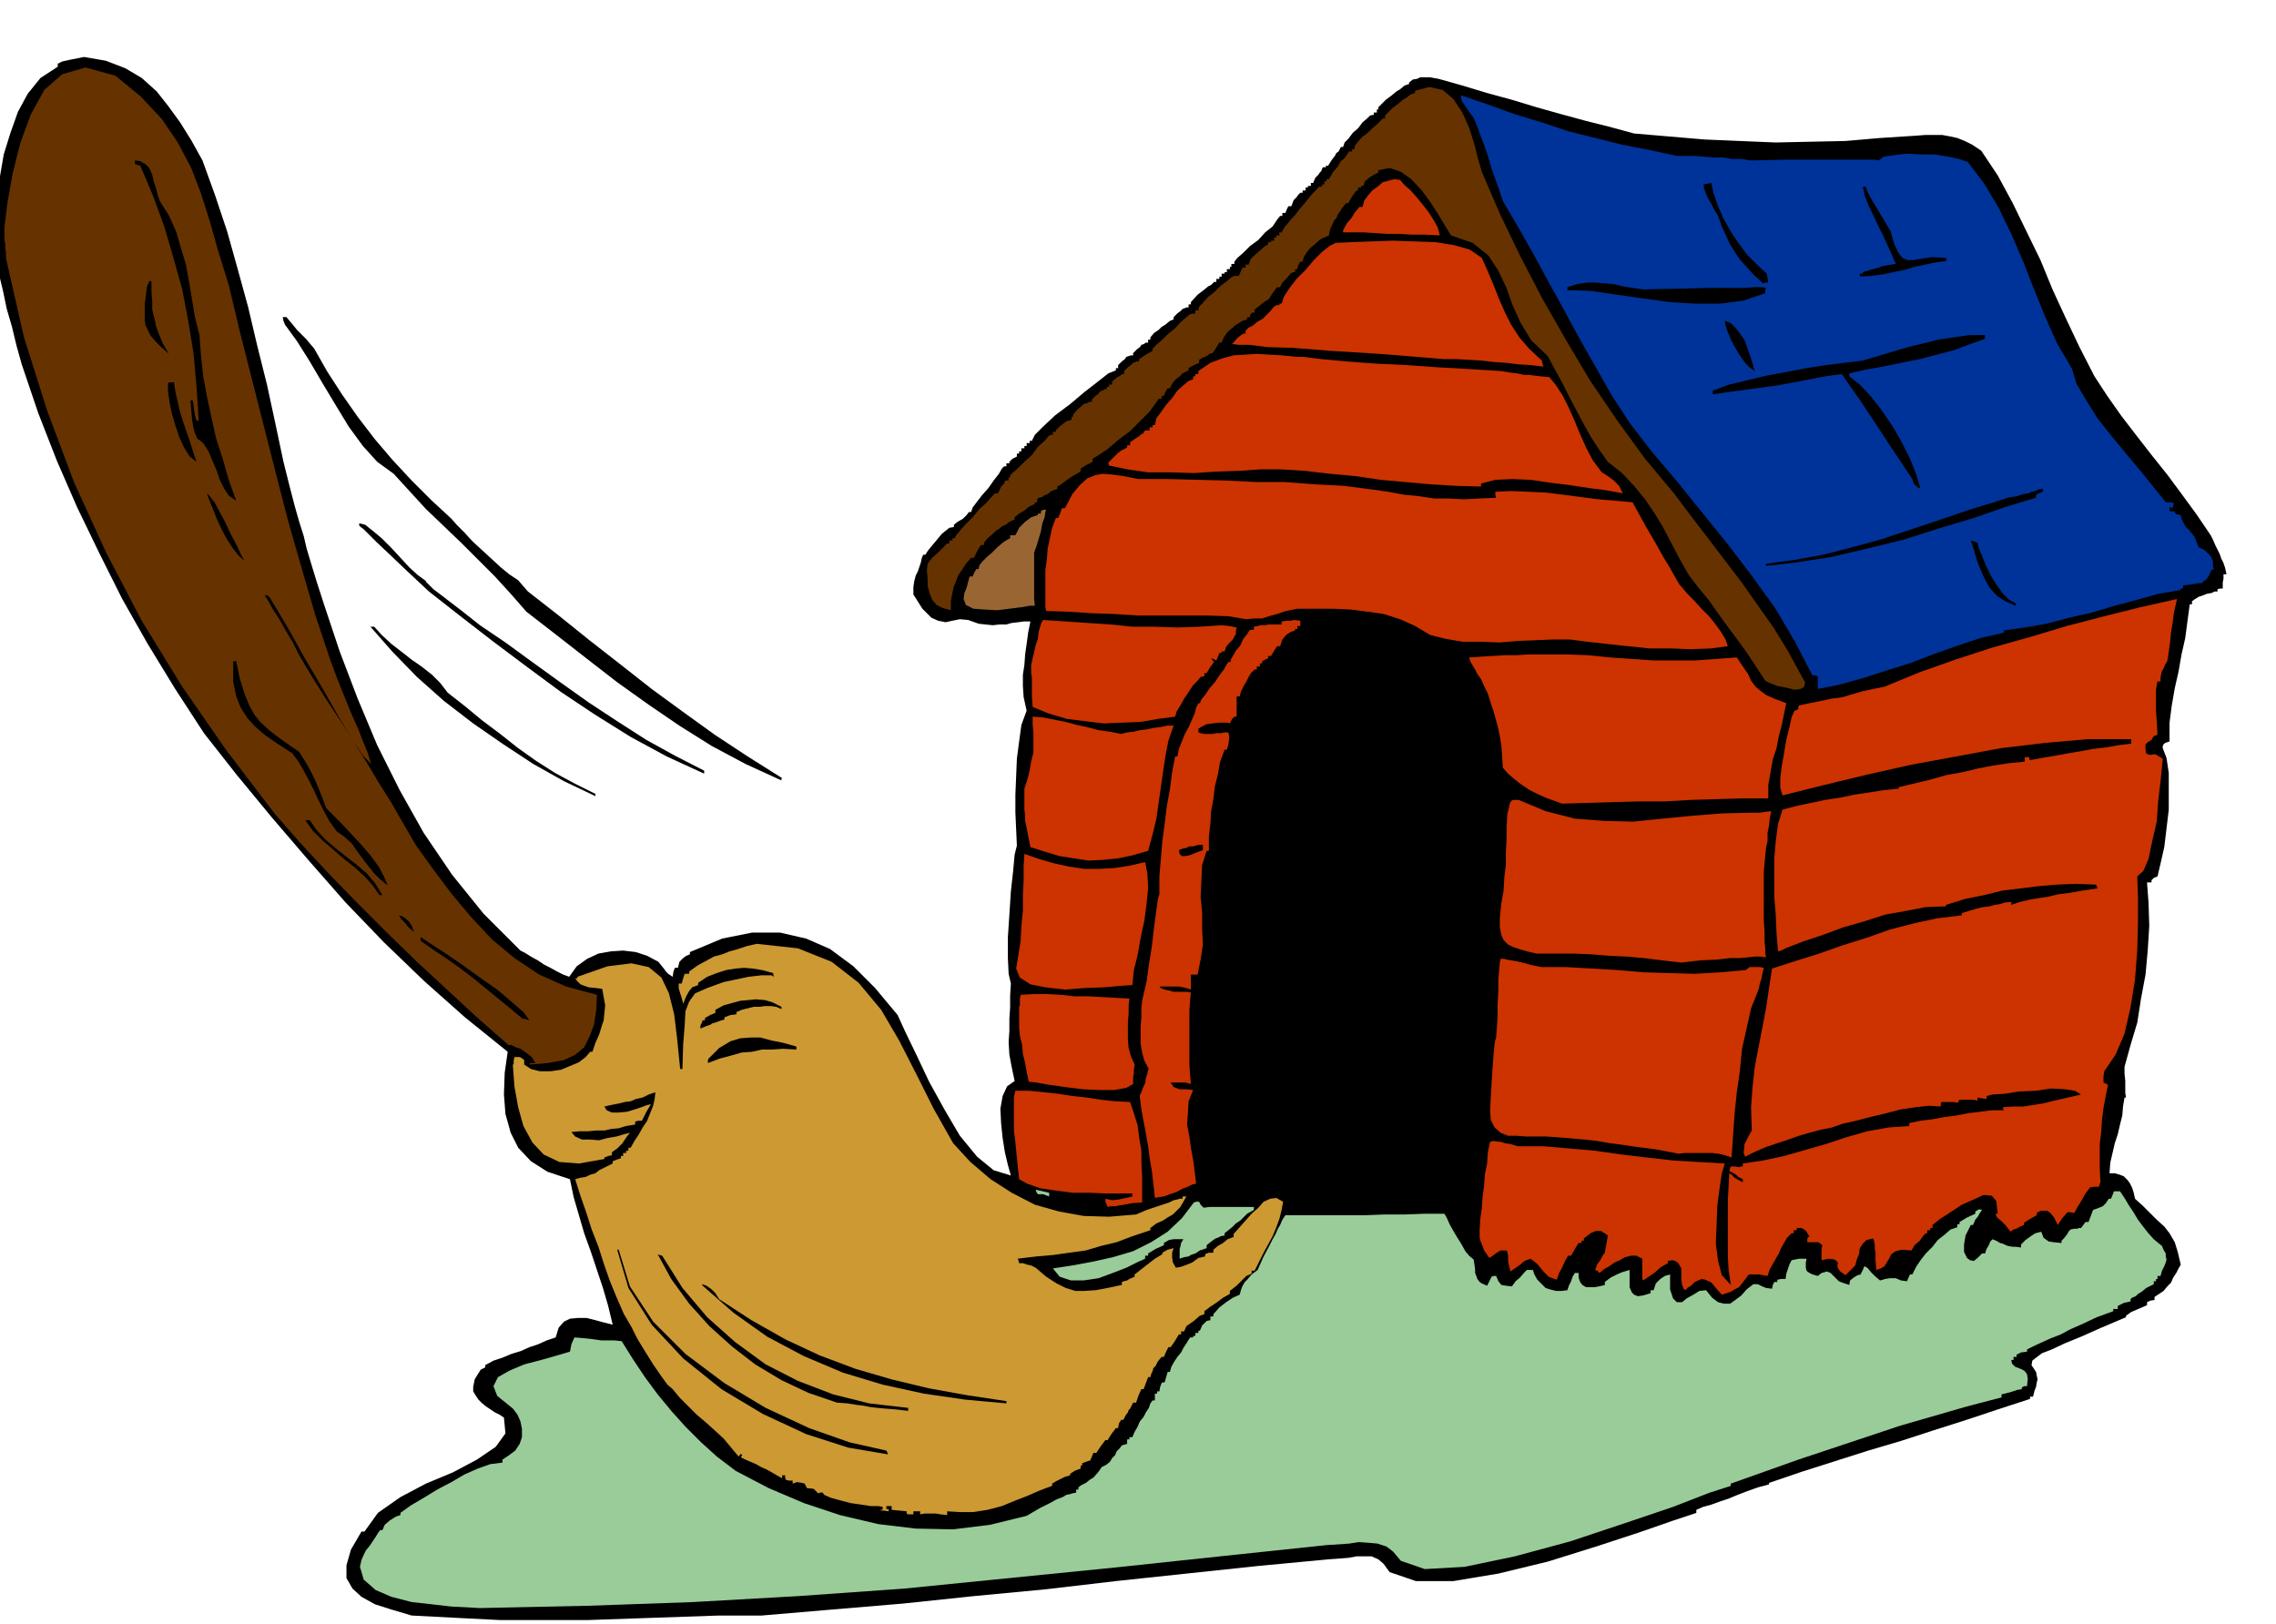 <svg xmlns="http://www.w3.org/2000/svg" fill-rule="evenodd" height="349.941" preserveAspectRatio="none" stroke-linecap="round" viewBox="0 0 3035 2166" width="490.455"><style>.brush1{fill:#000}.pen1{stroke:none}.brush2{fill:#630}.brush3{fill:#9c9}.brush6{fill:#c30}</style><path class="pen1 brush1" d="m-8 291 3-27 5-29 5-29 9-29 10-28 13-24 17-21 23-15v-4l6-3 9-2 10-2 10-2 29 5 26 10 22 13 20 18 15 19 16 22 15 24 15 27 17 47 16 48 14 50 14 51 12 51 13 52 11 51 11 52 8 32 7 27 6 21 6 19 4 17 6 20 7 23 10 31 21 63 24 63 26 62 30 60 32 57 38 56 42 52 49 49 6 3 8 5 9 5 9 6 8 4 9 5 8 4 8 3 10-14 14-10 15-7 17-3 16-1 17 2 15 5 15 8 4 5 4 5 2 3 3 3 3 2 3 2 1-7 2-5h4l2-8 5-5 4-3 5-2v-3l43-18 40-8h37l35 8 32 14 31 23 29 29 30 36 10 22 15 31 17 36 21 38 20 34 23 28 22 18 23 7-4-14-4-17-3-19-2-19-1-20 3-17 6-13 10-7-4-19-3-16-1-17 1-15v-16l1-15v-16l1-16-3-13-1-21v-28l2-30 2-31 3-27 2-22 3-12-1-22-1-22v-24l1-24 1-24 3-23 3-22 7-19-4-18-1-15v-15l2-13 1-14 2-14 2-15 3-15h-9l-7 1-9 1-7 2h-9l-9 1-10-1-9-1-14-5-11-1-10 2-9 2-10-2-9-4-12-12-12-19v-10l1-7 2-8 3-6 2-6 2-6 1-5 2-5h3l3-5 4-5 5-6 5-6 5-6 5-4 5-4 6-1v-3l5-4 7-4 5-5 3-4h3l2-6 6-8 7-9 8-9 7-10 7-9 4-7 3-3h3v-4h4v-2l4-4 6-3v-4h3v-3h3v-4h4v-3h3v-4h4v-3h3l4-8 11-11 16-15 20-15 19-16 18-14 14-11 10-4v-3h3v-4l5-5 4-3 2-3 3-1 3-1h3v-3l5-5 4-3 2-3 3-1 3-2h3v-4h3v-3l5-6 6-4 4-4 5-3 6-5 5-2v-3l5-5 4-3 3-3 3-1 2-1h3v-4h3v-3l9-10 8-6 6-5 4-2 4-4h3v-4h4v-3h3v-4h4v-2h3v-4h4v-3h2v-4h4v-3l4-5 8-7 9-9 11-8 9-10 10-8 6-9 4-5h3v-4h4l2-5 2-4h4l3-8 4-4 2-3 3-3h3v-3h4v-4h3v-2h4v-4h3l3-7 4-4 2-3 2-2 1-3 1-2h4v-2h3l5-8 4-5 2-4 3-2 2-4 1-2h3l2-6 5-5 6-8 7-6 6-8 6-5 4-4 5-1v-3h4v-4h2v-3l10-10 8-6 6-5 5-3 6-5 6-2v-2l5-4 6-1 4-2h13l5 1 6 1 32 9 33 10 33 9 33 10 32 9 33 9 32 8 33 9 47 4 47 4 47 2 48 2 46-1 47-1 46-4 47-3 13-1h23l11 2 9 2 10 4 10 5 12 8 22 33 20 37 18 37 19 39 16 39 18 39 18 38 20 39 17 26 19 27 20 26 21 27 20 25 20 27 19 26 19 28 3 6 3 7 3 6 3 6 2 6 3 6 2 6 2 9h-4v6l-1 5v8h-4l-3 1v3h-4l-4 2-6 1-5 2-6 2-5 3-4 3v4h-3l-3 22-3 23-5 22-4 23-5 22-4 23-3 23v25l-6 2-2 2-1 2v3l5 13 3 20v49l-3 25-3 25-5 22-4 17-5 2-2 2-1 1v3h-6l2 27 1 31-2 32-3 33-6 32-5 32-9 30-8 29v9l1 10v16l1 6h-2l-2 12-1 12-3 12-3 13-4 12-3 13-3 13-1 14h7l7 2 5 2 5 5 3 4 3 6 2 6 2 9 10 9 10 10 9 9 10 9 7 9 7 12 4 13 4 17-3 5-3 6-4 6-3 7-5 5-5 6-6 4-6 4v4l-6 1-4 2v4l-7 3-7 3-7 3-7 5v2l-33 14-27 12-22 9-17 8-13 5-8 6-5 4-1 6 6 9 2 10-1 4-1 6-2 5-2 8h-4v3l-43 14-42 14-44 14-43 14-44 13-44 14-44 14-44 15v2l-15 4-14 5-13 5-12 5-12 4-11 4-11 3-9 4v4l-30 10-46 16-58 19-64 20-66 16-60 10h-50l-35-12-8-11-7-6-9-4h-20l-11 2-13 1-14 1-95 9-94 10-94 10-94 11-95 9-95 10-95 8-94 8h-58l-58 2-58 2-58 2H666l-59-3-58-3-27-8-22-7-18-10-12-11-8-14v-17l6-21 14-24h4l18-25 30-21 34-18 36-15 32-17 25-17 13-18-2-21-6-4-6-3-6-4-6-4-6-5-4-4-4-6-3-5v-6l1-5 1-5 3-5 5-8 6-3v-3l11-6 12-4 12-5 13-4 11-5 12-4 11-5 12-4 4-13 7-8 8-4 11-1h11l12 3 11 3 12 3-6-25-7-24-8-24-8-24-9-25-7-24-7-24-5-24-30-10-22-14-17-18-10-20-7-25-2-26 1-29 4-28-57-46-54-48-54-52-51-53-50-57-48-56-47-57-44-56-39-60-36-59-34-60-30-60-30-62-27-62-25-64-22-65-7-25-6-25-7-24-5-24-6-25-3-24-3-24v-24z"/><path class="pen1 brush2" d="m6 303 4-33 7-39 10-40 14-38 18-33 24-21 31-9 40 11 34 28 28 30 21 31 18 34 13 34 12 38 11 39 14 45 15 63 16 63 16 63 16 63 16 62 18 63 18 62 21 63 9 24 10 25 9 22 9 20 6 16 6 14 3 10 2 6-10-10-15-22-19-32-21-37-23-39-20-36-17-29-11-18-3-2h-3l5 8 6 11 8 12 9 16 9 15 9 18 10 17 11 18 17 27 18 27 17 27 17 27 16 27 17 27 16 28 17 29 23 32 24 32 26 31 28 30 30 25 33 22 36 16 41 11-1 21-3 19-6 16-7 14-12 10-15 7-21 4-24 2-1-2h8l-5-8-9-7-6-4-6-2-6-3h-4l-42-37-40-37-41-38-39-38-39-39-38-39-38-41-35-40-64-84-59-85-54-88-47-90-43-94-36-96-31-98L9 349l-1-6v-6l-1-6v-5l-1-6v-17z"/><path class="pen1 brush1" d="m180 214 7 1 7 4 5 5 4 9 2 9 3 9 2 8 3 9 12 19 10 22 6 21 7 23 4 22 4 24 4 24 6 24 2 27 3 28 5 27 6 28 6 27 9 28 8 28 10 28-10-7-6-9-6-12-4-12-6-14-5-12-7-11-8-6-3-7-2-7-1-6-1-7-1-11-1-13h3l1 6 1 7 1 7 2 7h3l-3-46-4-44-7-43-8-42-12-43-12-41-15-41-17-40-4-1-3-1v-5zm13 192 1-8 1-8 1-8 3-7h3v14l1 13v11l3 12 2 10 4 11 5 12 8 14-11-10-7-7-6-7-3-6-4-8-1-7v-21zm31 108v-2l1-2h7l2 13 3 13 3 13 4 13 4 12 5 14 4 13 5 15-9-7-7-11-7-15-5-15-5-17-3-15-2-14v-8zm52 144 3 3 7 9 7 13 8 15 7 15 8 15 5 11 5 9-8-7-7-9-8-12-7-13-7-15-5-13-5-12-3-9zm35 229v-5h4l5 24 6 19 6 15 7 13 8 10 13 12 16 12 23 16 5 8 5 8 5 9 5 10 4 9 4 10 4 10 4 11 8 8 12 12 13 14 14 15 12 14 11 15 7 13 5 12-10-8-8-8-8-10-7-9-8-11-7-10-10-9-10-7-10-14-7-13-7-14-6-13-7-14-7-13-7-12-8-11-20-13-16-11-14-12-10-11-9-14-6-15-4-20v-22zm66-464h5l5 6 5 6 4 5 5 5 4 4 4 4 4 5 6 7 17 30 20 31 21 30 23 30 23 27 26 28 26 26 27 25 7 8 10 10 11 12 13 12 12 11 13 12 11 9 12 8 6 7 7 8 41 32 41 33 41 32 42 33 41 30 43 31 44 29 46 29-1 1v2l-48-22-45-24-43-27-41-28-42-30-40-31-41-32-40-31-21-24-21-23-23-23-22-22-24-23-23-22-22-24-21-23-22-16-19-21-19-26-17-28-18-30-17-29-17-27-16-22-2-5-1-5zm30 671h6l9 13 12 13 13 11 15 12 13 10 14 12 11 13 10 16h-4l-9-13-11-12-13-12-14-11-15-13-14-12-13-13-10-14zm72-396 8 2 10 8 12 10 13 13 12 13 12 13 11 10 11 8v1l2 2 2 2 6 6 8 6 13 10 17 13 24 19 34 23 37 27 36 26 38 27 38 25 39 25 38 21 39 20v4l-50-23-48-26-48-30-45-30-46-34-44-33-44-34-42-33-31-29-22-21-17-16-10-10-7-7-4-3-2-2v-3z"/><path class="pen1 brush3" d="m480 2090 2-9 3-7 3-6 5-6 4-6 4-6 3-5 3-4h3l3-7 7-6 8-5 6-2v-3l14-10 17-10 18-11 19-10 17-10 18-8 17-6 16-2v-4l9-6 8-6 6-9 3-9v-11l-2-10-4-9-6-8-21-17-5-13 6-12 16-9 19-8 23-6 21-6 17-5 2-10 4-9 12 1 10 1 7 1 7 1h17l10 1 15 24 16 24 17 23 19 23 18 20 21 21 21 19 25 19 44 23 47 20 48 16 51 12 50 6 50 1 49-6 49-12 17-10 14-7 9-5 8-3 5-3 5-1 3-1 5-1v-4h3v-3l4-3 6-3 5-4 5-3 7-8 4-6 6-3 5-4 3-5 4-4 2-5 4-4 3-4 7-2v-6h3v-3h4l3-7 4-7 3-7 5-6 3-6 4-6 2-6 3-4h3v-9h3v-3h3l1-6 2-5 1-1h3l2-7 2-7h3l2-7 4-7 4-6 5-6 3-6 4-6 3-5 2-3h4v-2h3v-4h4v-3h2l3-7 3-3 3-3 5-1v-5h4v-3l8-9 9-7 9-6 9-4 2-7 2-5 3-5 3-3 6-7 8-6 8-18 7-13 5-10 4-7 3-7 3-5 3-7 4-6h106l26-1h27l26-1h27l3 5 4 9 5 9 6 10 5 8 5 9 5 6 6 5 1 6 1 7v5l2 5 1 3 3 4 3 2 7 3 3-6 3-6 3-1h3l3 7 4 5 6 1 8 1 5-7 6-5 5-6 4-4h8l2 6 4 7 5 5 6 6 6 2 8 2h7l8-1 2-6 3-6 2-6 3-5h5v6l2 6 3 4 5 3h11l6-1 8-2v-4l8-6 8-4 7-3 10-3v23l3 7 3 3 5 2 7-1 10-3v-4h4l3-9 6-6 6-4 7-2v20l4 12 5 5h7l6-5 9-5 8-5 9-1 8 10 8 6 8 2h8l7-5 8-6 7-8 9-7h6l6 3 5 2 8 1 1-5 2-4h4v-3l5-1h6l1-7 2-6 2-6 3-6 10-2h10l-1 5v7l1 4 1 1 3 2 4 2 7 2 5-4 4-1 3-1 5 2 5 5 6 6 5 2 9 3 1-6 5-4 5-3 4-1 3-6 2-5 4 2 5 6 5 5 7 6 7-2 6-1h8l7 3 8 1 2-5 2-4h3l5-10 6-9 7-9 9-9 7-9 9-7 8-7 9-3v-4h3v-3l10-6 11-5v-3l5-3 4 1-3 4-2 4-4 5-3 7h-3l-7 14-2 12v10l4 8 4 3 5 1 5-4 6-6h4l2-6 3-5 2-5 3-3 5 2 5 3 4 1 4 2 3 1 5 1h5l7 1v-4l6-6 7-5 6-4 8-2 3 8 7 5 7 1 10 1v-3l3-3 4-5 3-5 2-2 5-1h4l2-1h3l3-4 3-4h4l3-8 3-8 8-3 5-2 4-4 4-6h3l2-5 2-5h8l6 9 6 10 6 9 6 10 6 8 7 9 8 9 11 9 2 5 3 5v4l1 4-1 4-2 5-3 6-2 7h-4v4h-2v3h-3v4l-10 5-6 5-5 3-3 3-5 2-2 2v3l-9 2-8 4v4h-6v3l-22 8-19 9-16 7-13 7-13 5-11 5-11 5-10 5v3l-8 1-6 3v3h-4v4h-3l1 5 4 4 5 2 5 2 3 2 3 4 1 6-1 10h-4l-3 2v2l-6 1-6 2-7 2-8 2v4l-46 12-45 13-45 13-45 15-45 15-45 15-45 16-45 16v3l-28 9-49 19-65 22-72 24-74 20-67 14-53 3-32-11-10-12-9-7-12-4-11-1-14-1-13 2-15 1-15 1-142 15-141 15-140 14-140 14-141 10-141 8-142 5-143 3-16-1-21-1-26-3-27-3-27-7-21-9-16-14-5-17z"/><path class="pen1 brush1" d="M494 836h5l10 11 13 12 13 10 14 11 13 9 14 11 11 11 10 13 23 18 23 19 24 18 24 19 24 17 25 16 26 14 28 14v3l-42-20-41-23-41-27-39-27-39-30-36-32-33-34-29-33zm38 385 6 2 7 6 4 6 3 8-5-4-4-4-2-3-2-2-4-4-3-5zm29 29 12 8 20 13 22 15 25 18 23 16 20 17 15 13 8 11-6-2h-3l-18-15-16-13-17-14-16-13-17-13-17-12-18-12-17-12v-5z"/><path class="pen1" style="fill:#c93" d="M684 1422v-2l1-1v-4l1-5h7l2 1 4 3v6l9 6 12 3h14l14-2 12-5 12-5 9-7 6-7h3l4-12 5-11 3-10 3-9 1-10 1-10-2-11-2-11-8-1-10-1-6-2-5-2-4-4-3-4h3v-2l40-14 32-4 23 5 17 14 10 21 7 28 4 33 4 40h3l1-33 2-25 1-19 5-13 8-11 16-7 22-8 33-7 9-1 8-1h14l3 2-1-4v-1l-15-4-12-2-12-1-11 1-13 2-12 4-13 5-12 8v3l-8 3-4 5-4 7-4 10-2-8-2-6-2-7v-6h4l2-7 2-6h6v-3l11-8 11-6 11-6 11-3 10-4 11-3 12-4 13-3 55 6 45 18 36 28 30 36 24 41 23 45 23 46 26 46 23 25 27 23 28 18 31 16 32 9 33 6 34 1 36-3 14-6 12-4 9-3 9-3 6-3 5-1 3-1h4v-3h5l-4 7-4 7-5 5-5 5-7 4-6 4-9 4-8 6v3l-24 8-21 8-21 5-20 6-22 3-21 3-23 2-25 3 1 2 1 4h5l6 2 5 1 6 3 14 12 14 9 12 6 13 4h12l15-1 16-3 19-4v-4l3-1 4-1 3-2 7-3v-3l9-7 9-7 9-7 10-6v-2l7-4 8-2-2 6v7l1 6 4 7 6-1 6-2 5-2 5-2 8-6 9-2v-3l5-2h6v-4l6-5 7-4 6-5 8-3v-4l8-9 8-9 8-9 9-8 7-8 9-4 8-1 9 5-2 11-3 12-4 11-5 12-6 11-6 11-6 12-6 12h-4v4l-7 3-6 6-7 7-9 7v4l-9 5-8 6-9 6-8 6v4l-6 2-8 7-10 7-3 7h-4v4h-3l-6 10-5 7h-3l-3 6-3 7h-3l-5 6-3 6-3 3-1 4-2 4-1 4h-3l-3 8-3 8h-3l-4 9-3 9h-4l-2 4-2 4-2 2-1 3-3 4-3 6h-3l-3 5-1 6h-3l-6 8-5 8h-3l-6 8-6 9h-4l-2 5-2 5-6 2-5 2v3h-2v4l-8 3-6 4v2l-7 2-6 3-6 3-5 3v3l-16 6-16 7-18 7-17 7-19 5-19 3h-18l-17-1v5l-9-1-6-1h-15l-6 1v-4h-9v4h-8l-1-2v-2l-10-1-10-1v-5h-7v4h3v3l-7-1h-3l-1-1h3v-4l-6-1h-10l-13-2-14-2-15-4-11-3-9-4-2-3h-3l-3 1-6-6-9-1-3-6-4-1-6-1-6 2v-4h-5l-4-1-1-3v-3h-4v4l-7-4-7-4-7-4-7-3-7-4-7-3-7-3-6-3 1-2 1-2h-3l-2 3-10-12-10-12-12-11-11-10-13-11-11-11-12-12-9-11-7-6-8-11-11-16-10-16-11-18-8-16-7-12-3-5-10-23-9-22-8-23-7-22-9-23-7-22-8-23-7-22 7-2 7-1 6-3 7-2 5-4 6-3 6-3 6-3v-3l5-2 6-2v-3h3v-4h4v-3h3v-4h3l5-9 6-9 5-9 6-9 4-10 4-10 2-9 1-9-9 3-8 4-9 2-7 3-8 1-8 2-10 2-9 2 3 5 7 3h9l11-1 10-3 9-3 8-3 5-1-3 5-3 5-3 6-3 6h-5l-4 1v4l-12 2-10 3-10 1-9 2h-11l-11 1h-11l-11 1 5 6 9 4h10l13 1 11-3 12-2 10-3 8-2-4 5-6 9-7 7-7 5v4l-5 1-5 2v2l-34 6-26-2-21-10-15-16-12-22-7-25-5-28-2-27z"/><path class="pen1 brush1" d="M823 1667h2l15 49 31 47 43 43 52 39 55 33 58 27 54 19 49 11 1 2 1 3-53-9-56-18-58-27-55-33-51-41-42-45-31-49-15-51z"/><path class="pen1 brush1" d="m877 1673 2 1 4 1 27 43 33 39 37 33 41 30 43 22 47 18 48 12 52 6v4l-17-2-13-1-11-1-9-1-10-2-9-1-12-2-14-1-38-13-36-17-35-21-31-24-30-27-27-30-24-33-18-33zm57-305 2-4 1-3h3v-3l7-4 7-3v-4l11-6 11-3 11-3 11-1 10-1 12 1 10 3 12 6v3l-7-3-7-1h-8l-7 1h-8l-8 2-8 2-7 3v3l-8 1-8 3v3l-7 2-5 2-4 1-3 2-6 2-7 3v-4z"/><path class="pen1 brush1" d="m936 1713 6 2 7 5 5 5 5 8 43 28 46 26 45 21 48 18 48 14 50 12 50 9 53 8v3l-55-5-55-8-55-12-53-16-52-22-49-26-45-32-41-36-1-2zm9-301 14-14 15-9 13-4 14-1h13l15 4 15 3 18 5v4l-18-1-14 1h-14l-13 3-14 1-14 4-15 4-16 6v-4l1-2z"/><path class="pen1 brush2" d="m1237 752 6-8 7-6 6-6 7-7h3v-4h4v-3h3l2-4 5-6 8-9 9-9 9-11 9-8 7-8 5-5h4l4-9 4-4 1-3 1-1h4v-4h2v-3l3-3 7-6 9-9 10-9 8-11 9-8 5-6 3-2h3v-4h4v-2l6-6 4-3 4-3 7-2v-4h2v-3l6-7 5-4 3-3 4-1 4-2h3v-3l5-5 4-3 2-3 3-1 3-2h3v-3h3v-3h4v-4l7-6 4-2 2-2h3v-4l5-5 4-3 3-3 3-1 2-1h3v-3l9-6 9-5v-3l6-6 7-6 8-8 9-7 7-8 7-6 6-5 7-1v-4h4l1-5 5-5 7-8 9-7 8-8 8-6 6-5 4-2h6l3-7 2-4h4v-4h4l3-8 10-9 8-7 5-3v-3h4v-2h4v-4h3v-3h4v-4h3l4-7 5-6 4-5 5-5 5-7 7-8 8-10 12-13h4v-3h3v-4h3v-3h3l6-10 6-7 4-7 5-4 4-6 2-3h4v-3h3l1-5 4-5 5-6 7-5 6-6 7-6 5-5 3-3h3v-4l10-10 8-6 6-5 5-3 5-4 6-2v-3l19-5 18 4 14 12 12 18 9 20 7 22 5 20 5 17 24 56 27 56 29 56 32 56 32 54 36 53 37 51 40 48 21 28 23 30 22 29 23 30 21 30 22 31 19 31 18 33 5 9-1 6-5 3-8 1-12-3-11-2-10-4-6-3-13-20-12-18-13-18-12-16-13-18-12-17-14-17-13-17-13-23-11-21-11-21-11-18-13-19-14-17-16-17-19-15-12-17-11-17-10-18-9-17-10-19-9-18-10-18-9-17-22-21-14-23-11-24-8-23-11-23-13-20-21-17-29-10-8-13-9-15-11-17-11-15-14-15-14-10-15-5-15 3v3l-4 2-7 4-7 6-2 6h-3v2h-4v4h-2l-6 8-5 9h-3l-5 6-3 5-3 4-2 5-3 3-2 5-3 6-2 9-11 5-9 8-5 4-4 5-4 6-2 7h-3l-3 5-1 5h-3v4h-3l-3 2-5 6-6 6-3 6h-4l-6 8-5 8-5 3-4 3-5 4-5 4v4h-4v2h-2v4h-4v3l-6 2-5 3-5 3-3 3-4 3-4 4-4 6-3 7h-3l-5 8-4 6-4 1-4 3-5 2-5 3v4l-7 3-7 4v3l-8 4-5 5-3 2-3 3-3 4-3 6h-3l-3 5-2 5h-3v4h-4l-4 6-8 11-12 12-14 14-16 12-14 12-12 8-8 5v4l-8 4-8 5v4l-9 5-9 6-8 6-5 3v3l-8 3-5 4-5 2-2 2-5 1-2 2v4h-3v2l-8 4-6 5-7 4-6 5v3l-7 3-5 4-5 2-3 3-5 3-4 4-6 5-6 7v3h-4l-5 8-4 9h-4l-7 8-5 8-5 7-3 8-3 7-2 9-2 10v13l-11-3-8-4-6-7-3-8-3-10v-10l-1-11 1-9z"/><path class="pen1" style="fill:#963" d="m1285 799 1-8 3-7 2-8 2-7h4l2-5 3-5h3l1-5 4-5 6-6 7-6 7-7 7-6 6-4 4-2v-4h7l5-10 8-8 8-6 9-3v-2h4v-3l3-2h4l-1 3-1 7-3 8-2 11-3 10-3 10-3 8v62l1 9h-7l-11 2-16 2-16 2-18-1-14-1-10-5-3-8z"/><path class="pen1 brush6" d="m1352 1464 1-5 1-4h19l19 2 19 2 19 3 19 2 19 3 19 2 20 1 5 15 5 16 2 16 3 18v17l1 17v35l-14 1-10 2-7 1-4 1h-7l-4 1-3-7v-4l9 2 9-1 9-2 9-2v-4h-35l-23-1h-22l-23-3-20-3-17-6-11-6-3-28-2-21-2-16v-44zm3-172 3-18 3-19 1-20 2-20v-21l1-20v-19l1-16 20 7 21 6 19 4 20 3h19l20-1 20-3 22-5 3 15 1 19-2 21-3 23-5 23-4 23-5 20-2 20-16 1-22 2-26 1-26 2-26-3-20-4-14-9-5-12zm4 54v-3l1-2v-9l1-5 18-1h18l18 1 18 2h18l18 1 18 1 19 1-1 9v11l-1 12v23l1 11 3 11 5 11-1 7v5l-1 5v9l-9 5-16 3h-20l-22-1-24-3-21-3-17-3-10-1-3-13-2-12-3-12-1-12-3-12-1-12v-24z"/><path class="pen1 brush6" d="m1366 1052 4-12 3-12 2-12 3-12v-26l-1-12v-10l14 1 15 3 15 3 15 4 14 3 15 4 15 2 15 3 8-2 9-1 8-2 9-1 9-2 9-1 9-2h9l-7 20-4 21-3 20-3 21-3 21-3 21-5 21-6 22-21 6-19 4-20 2-19 1-20-3-19-3-20-6-19-6-3-15-2-11-2-9v-7l-1-8v-28z"/><path class="pen1 brush6" d="m1375 887 2-9 2-8 2-9 3-9 1-9 2-7 2-6 2-3 30 2 30 2 30 2 30 3h29l30 1 29-1 30-2 10 1 10 2-1 5v4l-2 3-2 4-3 3-3 3-3 4-2 6h-4v2h-3l-2 5-2 5-4-2-3-1 2 3 2 2-6 8-4 7h-3v4l-5 1-4 5-6 6-6 9-6 9-5 9-5 8-2 7-23 3-23 4-25 1-24 1-25-3-24-3-24-7-22-9-1-14v-25l-1-6v-11z"/><path class="pen1 brush3" d="m1381 1587 9 2 9 2v5l-8-3h-7l-2-3-1-3z"/><path class="pen1 brush6" d="M1394 806v-46l2-14 1-14 3-14 3-14 5-13h3l3-7 2-6h4l10-19 10-12 10-9 10-4 10-2 13 1 15 2 20 4h39l39 1 39 1 40 2h38l39 3 39 2 39 5 21 3 22 4 20 2 20 3h19l20 1 20-1 23-1-1-4v-4l21-1 23 1 23 1 24 3 23 3 23 3 23 2 23 2 17 31 14 24 10 18 8 13 5 9 4 7 4 7 6 7 5 6 9 9 9 10 11 11 8 10 8 11 6 10 3 9-23 3-26 1-27-1h-28l-29-3-28-3-27-3-23-3h-22l-23 1-24 1-24 2-26-1h-24l-23-4-20-5-20-12-20-9-22-7-21-3-24-3-23-1h-47l-15 3-12 4-11 3-9 3h-11l-10 1-12-2-12-2-31-1h-91l-31-2-30-1-30-2-30-1-1-5v-4z"/><path class="pen1 brush3" d="m1404 1692 26-4 27-5 27-6 27-8 24-12 22-14 19-18 16-21 3-1h4l2 4 4 4 8-1h59v4l-9 5-9 9-6 4-5 5-5 4-5 4v3l-5 1-4 2-3 1-3 2-4 3-5 4v4l-9 3-6 4-6 2-3 2-6 1-6 2v-13l1-3 1-5 3-5h-13l-6 1-7 4v3l-11 5-10 6v3h-4v4l-11 5-14 7-18 7-19 7-20 3h-17l-15-5-9-11z"/><path class="pen1 brush6" d="m1478 617 7-7 5-5 5-4 8-4v-3h4v-4l7-5 5-3 3-3 3-1v-2l1-1 3-1h4v-4h4v-3h3l2-9 6-8 7-10 8-9 7-10 8-7 7-6 6-2v-4h3v-3h4v-4l16-11 16-6 15-4 16-1 15-1 16 1 17 1 20 2h9l24 3 32 3 40 3 42 2 42 3 37 2 32 2 15 1 12 2 9 1 9 2h7l7 1 9 1 11 1 9 11 9 14 8 16 8 18 7 17 8 18 9 17 12 16 8 5 8 6 7 7 5 10-22-4-23-3-26-4-25-3-27-4-24-1-23 1-19 5v4l-34-1-33-2-34-3-33-3-34-5-33-3-34-4-33-2h-26l-28 2-30 1-31 2-32-1h-29l-28-4-24-5-1-3v-1zm42 847v-3l2-4 2-6 3-6 1-7 2-6 1-5 1-1-6-11-3-11-2-12v-23l1-12v-12l1-10 2-9 4-17 3-22 4-25 3-26 3-22 2-15 2-6v-24l2-24 2-23 3-23 3-24 4-22 3-23 4-21h3l2-10 4-10 4-10 5-9 4-9 4-9 2-8 3-6h2l2-5 5-6 6-9 7-8 6-9 6-8 4-7 2-3h3v-3l3-5 4-7 6-7 4-9 5-6 3-5 2-1h4v-4l5-1 4-1h7l3-1h18v-4l7-1h5l5-1 8 1v7h-4v4h-3v2l-6 2-6 4-5 6-3 9h-4l-4 6-4 7h-4v3l-4 2-4 2v3h-3v4h-4v4h-3l-5 5-3 5-2 4-2 4-2 3-2 4-2 4-2 7h-4v27h-3l-1 1-2 2-3 6-3-1h-13l-7 1-8 1-6 3-5 3v5l3 1 5 1h11l5-1h6l5-1h5l1 5v5l-1 6-2 7h-3l-6 16-3 17-4 16-2 17-3 16-1 17-2 17v19h-3l-6 19-1 21-1 21 2 22v21l1 21-3 20-4 20h-9v20l-6-2-5-1-5-1h-26l2 2 5 2 5 1 7 2h18l5 1-1 10-1 14v71l1 15 1 12-7-2h-20l4 6 8 3h9l9 1-6 15-1 16-1 15 3 16 2 15 3 16 2 15 2 17-5 1-6 3-8 3-7 4-9 3-8 3-7 1-5 1-2-19-2-17-3-17-2-16-3-17-3-16-3-16-2-16z"/><path class="pen1 brush1" d="m1572 1134 5-2 5-1 4-2h5l7-2h6v7l-8 3-10 4-6 1h-4l-3-3-1-5zm25 238v-52l1-6 9-24 7-23 2-26 2-25v-27l2-25 4-26 7-23-1-11v-8l-1-7v-5l-1-6v-16l4-19 6-18 4-19 6-18 5-20 6-18 6-18 7-15h3l3-8 4-5h2v-3h4l3-7 4-4 2-4 2-1 1-3 2-1h4v-4h3v-3h2l2-5 5-5 5-7 6-7 5-8 5-6 3-6 3-3h11l5 2v-2l18 1 18 2h17l18 3 16 2 17 4 15 7 15 11 7 3 7 4 6 3 7 4 17 7 14 14 10 18 9 23 5 23 4 24 2 23 1 20 5 11 6 8 4 4 4 4 1 2 1 6-3 8-3 15-2 16-1 17-1 18-1 18-3 17-2 17-4 17-4 18v8l2 8 2 8 2 9v8l1 8-1 8-3 9-4 39-2 41-1 40-1 42-2 40-2 41-4 41-6 41-5-2-6-1-6-3-4-3-28 1-28 1h-28l-28 1h-85l-27 2-1-6-1-6-9-5-5-1-6 1-8 8-11-3-9-1-9-2h-9l-10-1h-28l-7-8-3-14-3-19v-21l-1-22v-34l1-8h2l-1-9v-9l-1-12v-12l-1-14v-36z"/><path class="pen1 brush6" d="m1643 459 7-8 5-4 3-2h3v-4l4-4 6-3 6-5 7-4 5-5 5-5 4-5 4-3h4v-2h3l3-9 7-11 10-13 12-12 11-13 11-11 10-8 8-4 21-1 27-1 28-1 29 1 28 1 25 4 21 6 16 11 8 18 8 19 7 18 8 18 8 16 11 17 13 15 17 16 1 4 1 4-17-2-16-1-16-2-16-1-17-2-17-1-17-1h-17l-86-7-65-4-50-4-34-1-24-3h-14l-8-1h-1zm148-152 5-9 6-7 5-8 6-7h4l2-8 5-7 6-7 7-5 7-6 8-2 7-2 8 1 5 6 9 8 8 9 9 11 7 9 7 11 5 9 3 11-20-1h-18l-17-1h-15l-16-1-15-1h-28v-3z"/><path class="pen1" style="fill:#039" d="m1948 127 35 12 36 13 36 11 36 12 36 9 36 9 36 7 37 8h24l12 1 13 1h12l13 2h12l13 2 47-1h118l5 1 7-5 14-2 16-2 19 1h19l18 3 14 3 12 4 22 29 19 32 17 35 16 37 14 36 15 37 16 36 20 34 6 20 13 22 15 24 19 24 19 23 20 24 17 21 16 20h5l6 1-1 3-1 4-2-1-2-1v6h6l3 4 6 1 1 5 3 6 3 5 5 5 3 4 4 5 2 6 3 7 8 4 7 7 2 3 2 5v5l1 6h-3l-3 7-3 5-4 3-3 3h-5l-5 1-7 1-8 1v4h-3v2l-29 5-29 8-30 8-30 9-31 7-30 8-29 5-28 4v3l-31 7-30 10-31 11-31 12-32 10-31 10-32 9-30 6v-17l-4-1h-3l-24-46-26-44-31-43-32-42-34-42-33-41-34-40-30-39-24-37-21-37-21-37-20-37-21-38-20-37-21-37-21-36-5-15-5-14-5-14-4-14-5-15-5-13-5-14-5-12-6-8-5-7-5-8-1-7z"/><path class="pen1 brush6" d="m1959 877 15-1 16-1 16-1h16l15-1h54l27 1 29 3 29 2 29 2h56l27-2 28-2 8 12 7 10 4 9 6 8 6 5 8 6 11 5 16 6-3 14-3 15-4 15-3 16-5 15-3 17-3 17v18h-35l-34 1-34 1-34 2h-35l-34 1-35 1-34 1-11-4-11-4-11-5-10-5-12-8-9-7-9-8-6-7-1-17-1-13-2-12-2-10-3-11-3-11-4-12-4-13-5-10-4-9-5-7-3-6-6-10-2-6z"/><path class="pen1 brush6" d="m1973 1641 1-15 2-15 1-15 2-14 1-15 3-15 1-15 3-14 5-1 6 1h3l6 2 7 1 10 3h34l35 3 34 3 35 5 34 4 35 4 34 2 35 2-4 13-3 20-3 23-1 26-1 25 3 23 5 19 12 13-3-20-1-19v-74l1-18 1-18 3 2 4 4 5 3 6 3v-4l-6-3-3-3-5-3-4-2 1-4 1-2h7l4 1 2-1h3v-4l27-4 28-6 28-8 28-8 27-9 28-8 28-5 28-2v-4l15-3 16-2 16-3 16-2 15-3 16-2 16-2h16l-1-2v-2l13-1h14l13-2 13-2 12-3 13-3 13-3 13-3-8-5-13-2-19-1-20 3-23 1-19 3-16 1-8 2v4l-7-1-5-1v4l-6-1h-18l-1 1-1 3-6-1h-16l-1 2v4l-16-1-18 2-20 3-19 5-21 5-19 5-18 4-14 5-15 3-15 4-14 4-14 5-15 5-15 5-14 6-14 7-2-6 1-5v-5l2-4 4-8 4-7-1-31 2-27 3-27 5-26 5-26 5-26 4-27 4-26 31-10 32-10 31-11 32-10 31-11 31-8 32-7 33-4v-3l10-3 10-3 8-2 9-1 7-2 7-1 6-2 9-1v4l12-4 13-3 12-2 13-2 12-3 16-2 17-3 20-3-1-3-1-2-27-1-25 1-24 2-24 3-25 3-24 6-25 5-26 8v2l-27 1-26 5-28 5-28 9-28 8-27 10-27 9-23 9-6 3-4 1-2-24-1-24-2-25v-51l2-23 3-23 6-19 19-5 19-4 19-4 20-3 19-4 20-3 19-3 20-2v-2l21-5 21-5 21-6 22-4 21-5 21-4 20-3 21-2v-6h6v2l1 2 16-3 18-3 16-3 18-3 16-3 17-2 17-3 17-2v-6h-58l-57 5-59 7-59 11-60 11-58 13-58 14-56 14-3-10v-13l2-16 3-17 3-18 4-16 3-14 4-9 3-1 2-1v-3l1-2 14-3 15-3 14-3 15-2 13-4 14-4 14-3 15-3 46-19 48-17 49-16 50-14 50-15 50-13 48-12 49-11-4 18-2 15-2 12-1 11-1 7-1 8-1 6-1 6-3 5-2 5-2 3-1 4-1 5v5h-4l-1 5-1 6v29l1 13 1 18-5 2-3 5-5 3-3 3v7l1 5 2 1 3 1 7-1 10 6-1 11-2 20-3 25-2 28-6 26-5 24-7 16-8 7 1 28v34l-1 37-3 39-6 37-8 35-12 28-15 22-1 7v8l2 1 4 2-3 15-3 16-2 16-1 16-2 16v33l1 18-1 2-1 4h-6l-6 1-6 8-5 9-5 8-5 9-5-1h-4l-7 8-6 9-5-10-5-6-4-3h-9l-5 3v3l-9 5-8 5v3l-7 3-3 2-4 1-4 3-6-8-6-6-6-5-2-5h3l-2-17-6-7-11-1-13 6-16 7-15 10-14 9-10 8v4h-3v3h-4v4h-2l-3 3-5 7-7 6-4 7-13-1-8 2-6 4-3 6-3 5-3 5-5 3-6 2-1-13v-9l-1-7v-4l-1-6-1-3-9 2-5 5-4 6-1 8-3 7-2 8-6 6-7 7-7-5-3-4-1-4 1-3-2-3-3-2-7-1-10 2v-14l1-6-5-4h-15v-4l1-3h2l-4-7-3-3-4-2h-6v3h-4v4h-3l-6 6-4 7-4 7-3 7-4 7-4 7-4 7-3 9-6-1-5-1h-14l-6 8-7 9-6 3-5 3-6 2-6 2-8-9-4-5-3-3-3-1-4-2-5-1-9 4-5 5-5 3-2 3-3-2-2-5-1-9v-13l-4-7-4-3-4-1-6 1v3l-9 5-9 8-9 6-6 4-1-2v-27l-8-4h-7l-8 2-7 4-7 3-7 5-7 4-6 5-3-3-3-1 3-8 4-5 3-6 3-4 1-6 1-5 1-6 1-6-9-6h-7l-7 3-9 7v3h-3v3h-4l-5 8-5 9h-4l-4 7-4 9-4 7-3 9-6-2-5-2-4-4-3-3-8-10-9-7-8 3-6 5-7 5-6 4-2-9-1-5v-7l-1-5-1-2h-8l-5 3-4 3-6 4-7-10-3-8-2-5-1-4v-10z"/><path class="pen1 brush6" d="m1987 1481 1-19 1-17 1-16 1-14 1-13 1-9 1-6 1-2 1-14 1-15v-17l1-16v-16l1-12 1-11 1-5h5l3 1 6 1 6 1 9 2 11 3 14 3h33l35 2 34 2 35 3 34 1 34 1 34-2 34-3 5-4h14l5 1-2 8-1 6-2 6-2 9-10 25-6 27-6 27-3 30-4 28-3 29-2 29-2 29-9-3-8-2-9-1h-37l-7 1-32-6-24-3-20-3-16-2-17-3-18-2-23-2-27-2h-27l-13-1h-11l-10-4-8-7-5-10-1-13zm13-257 2-19 3-17 1-18 2-16v-17l1-17v-17l1-17 2-8 1-5 1-3 3-3h8l36 15 39 10 39 3 39 1 39-4 41-4 39-3 41-1h9l7-1 8-1-2 9-1 10-2 10v11l-2 9-1 10-1 10-1 11v66l1 16v12l1 10v6l1 5-8-1h-7l-9 1-10 1h-14l-17 2-22 1-26 3-26-3-24-3-23-2-23-1-24-2-24-1h-49l-13-3-10-3-9-3-6-3-6-6-3-7-2-10v-13z"/><path class="pen1 brush1" d="m2090 383 13-4 13-2h12l13 1 11 1 12 3 13 2 14 2 51-1 39-1h47l12-1h11l4 1-1 3v4l-29 10-31 4h-34l-34-2-36-5-35-5-34-5-31-1v-4zm182-137 5-1 5-1 3 14 6 17 7 16 10 18 10 15 12 16 13 13 13 12 1 6 1 6h-4l-3 1-13-12-9-10-9-10-6-9-7-11-5-11-6-13-5-14-3-5-3-5-3-6-3-5-3-6-2-5-2-6v-4zm12 275 22-8 25-6 25-6 27-5 26-5 26-4 24-3 25-3 20-6 20-6 20-6 21-5 20-5 20-3 21-3h21v5l-20 7-21 8-23 6-23 6-25 5-24 5-23 4-22 5v4l14 11 15 16 14 18 15 22 12 21 11 22 8 20 6 20-4-2-2-2-3-3-2-6-12-18-12-18-12-18-11-17-12-18-12-18-12-17-11-16-22 3-21 4-21 4-21 4-22 3-22 3-22 3-21 3v-5zm16-93 8 3 7 7 6 8 6 9 3 9 4 11 3 10 3 10-7-5-6-6-7-10-6-10-6-11-4-10-3-9-1-6zm55 324 37-5 39-7 39-10 40-11 39-13 39-13 38-13 36-11 15-5 12-2 9-3 7-1 4-2 5-1 4-2 6-1v4l-5 2-4 2v4l-40 12-43 15-47 14-47 15-49 12-47 11-45 7-42 5v-3zm125-387h4v-2l10-3 11-3 5-2 6-1 6-1 6-1-6-14-6-13-6-13-6-12-6-13-6-12-5-13-3-13h4l2 6 4 8 4 7 5 8 4 7 5 8 4 7 5 8 5 18 6 12 5 6 7 3h8l11-2 13-2 19 1v1l1 3-15 2-14 3-14 3-13 4-15 3-14 3-15 2-15 1-1-2v-2zm148 356 4 1 5 2 2 8 5 12 5 12 7 14 7 11 8 11 8 8 9 5v3l-14-6-11-7-10-11-6-11-6-13-5-13-4-14-4-12zm22 296 5-1h6v3h-7l-5 1v-2l1-1z"/></svg>
